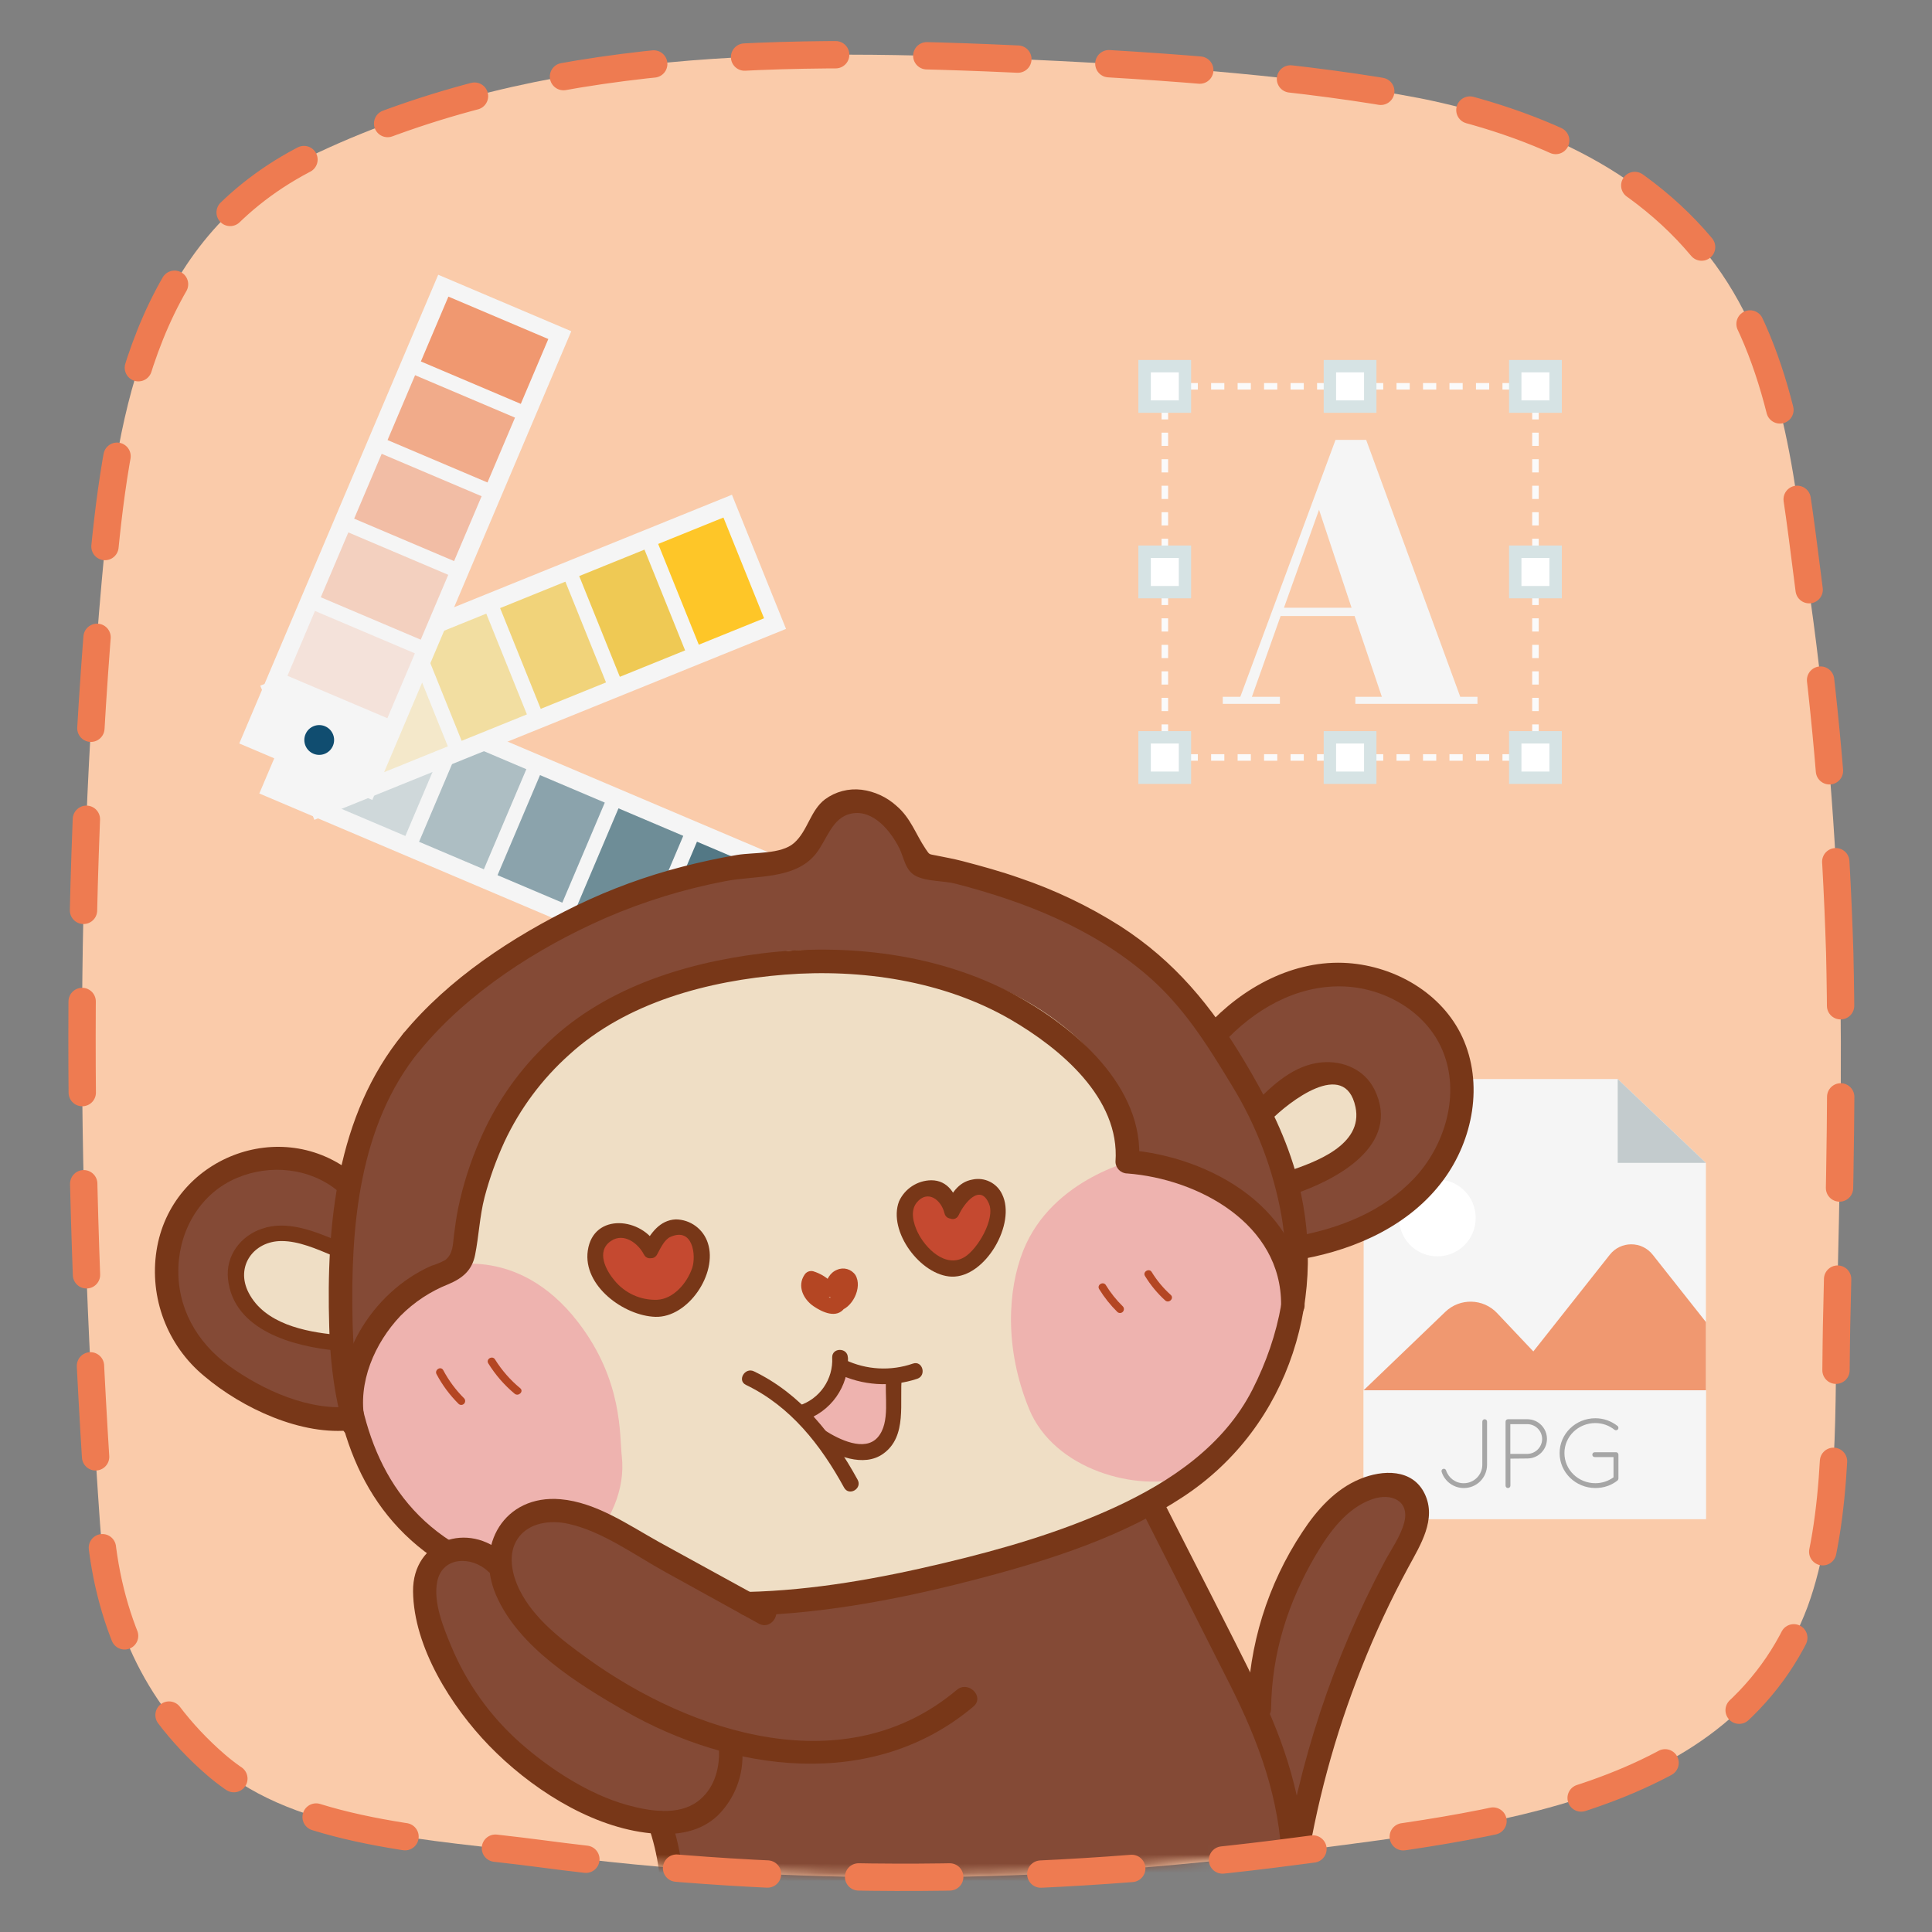 <svg width="212" height="212" viewBox="0 0 212 212" fill="none" xmlns="http://www.w3.org/2000/svg">
<rect x="0" y="0" width="212" height="212" fill="#808080" stroke="none"/>
<path d="M201.875 104.546C201.473 91.564 200.469 78.678 198.66 65.793C197.052 53.676 196.048 40.502 188.914 30.021C181.479 19.058 168.819 13.385 155.857 10.789C143.398 8.385 128.126 7.231 113.356 6.558C86.529 5.307 59.502 5.211 34.885 16.751C17.001 25.117 13.182 43.099 11.474 60.408C8.058 95.987 8.46 131.471 10.972 167.147C11.675 177.436 15.694 186.764 23.732 193.687C32.675 201.38 47.746 201.861 59.301 203.399C86.831 207.053 114.864 206.765 142.394 203.111C162.69 200.418 190.32 197.918 198.358 176.282C201.976 166.377 201.272 153.973 201.574 143.491C201.875 130.509 202.177 117.527 201.875 104.546Z" fill="#FACBAA"/>
<mask id="mask0_1675_139787" style="mask-type:alpha" maskUnits="userSpaceOnUse" x="9" y="6" width="193" height="200">
<path d="M201.875 104.548C201.473 91.588 200.469 78.725 198.66 65.862C197.052 53.766 196.048 40.615 188.914 30.151C181.479 19.208 168.819 13.544 155.857 10.952C143.398 8.552 128.126 7.4 113.356 6.728C86.529 5.48 59.502 5.384 34.885 16.904C17.001 25.256 13.182 43.207 11.474 60.486C8.058 96.004 8.46 131.426 10.972 167.041C11.675 177.312 15.694 186.624 23.732 193.535C32.675 201.215 47.746 201.695 59.301 203.231C86.831 206.879 114.864 206.591 142.394 202.943C162.69 200.255 190.32 197.759 198.358 176.16C201.976 166.273 201.272 153.889 201.574 143.426C201.875 130.466 202.177 117.507 201.875 104.548Z" fill="white"/>
</mask>
<g mask="url(#mask0_1675_139787)">
<path d="M86.023 94.25L79.817 108.871L28.456 87.069L34.662 72.448L86.023 94.25Z" fill="#F5F5F5"/>
<path d="M83.586 95.375L78.925 106.355L71.819 103.339L76.48 92.359L83.586 95.375Z" fill="#537885"/>
<path opacity="0.8" d="M74.973 91.719L70.312 102.699L63.206 99.682L67.867 88.702L74.973 91.719Z" fill="#537885"/>
<path opacity="0.6" d="M66.363 88.07L61.703 99.05L54.597 96.034L59.257 85.054L66.363 88.07Z" fill="#537885"/>
<path opacity="0.4" d="M57.754 84.406L53.093 95.386L45.987 92.37L50.648 81.39L57.754 84.406Z" fill="#537885"/>
<path opacity="0.2" d="M49.141 80.75L44.48 91.73L37.374 88.714L42.035 77.734L49.141 80.75Z" fill="#537885"/>
<g opacity="0.2">
<path opacity="0.2" d="M83.586 95.375L78.925 106.355L71.819 103.339L76.48 92.359L83.586 95.375Z" fill="#537885"/>
<path opacity="0.8" d="M74.973 91.719L70.312 102.699L63.206 99.682L67.867 88.702L74.973 91.719Z" fill="#537885"/>
<path opacity="0.6" d="M66.363 88.07L61.703 99.05L54.597 96.034L59.257 85.054L66.363 88.07Z" fill="#537885"/>
<path opacity="0.4" d="M57.754 84.406L53.093 95.386L45.987 92.37L50.648 81.39L57.754 84.406Z" fill="#537885"/>
<path opacity="0.2" d="M49.141 80.75L44.48 91.73L37.374 88.714L42.035 77.734L49.141 80.75Z" fill="#537885"/>
</g>
<path d="M34.639 82.168C34.126 81.951 33.889 81.362 34.107 80.849C34.324 80.336 34.913 80.097 35.425 80.315C35.938 80.532 36.175 81.121 35.958 81.634C35.74 82.147 35.151 82.386 34.639 82.168Z" fill="#263238"/>
<path d="M80.316 54.289L86.252 69.01L34.497 89.962L28.561 75.241L80.316 54.289Z" fill="#F5F5F5"/>
<path d="M79.383 56.789L83.84 67.844L76.68 70.743L72.222 59.688L79.383 56.789Z" fill="#FFC727"/>
<path opacity="0.8" d="M70.719 60.312L75.176 71.367L68.016 74.266L63.558 63.211L70.719 60.312Z" fill="#FFC727"/>
<path opacity="0.6" d="M62.039 63.828L66.497 74.883L59.336 77.782L54.879 66.727L62.039 63.828Z" fill="#FFC727"/>
<path opacity="0.4" d="M53.359 67.336L57.817 78.391L50.657 81.29L46.199 70.235L53.359 67.336Z" fill="#FFC727"/>
<path opacity="0.2" d="M44.684 70.844L49.141 81.899L41.981 84.797L37.523 73.743L44.684 70.844Z" fill="#FFC727"/>
<g opacity="0.1">
<path opacity="0.1" d="M79.383 56.789L83.84 67.844L76.68 70.743L72.222 59.688L79.383 56.789Z" fill="#537885"/>
<path opacity="0.8" d="M70.719 60.312L75.176 71.367L68.016 74.266L63.558 63.211L70.719 60.312Z" fill="#537885"/>
<path opacity="0.6" d="M62.039 63.828L66.497 74.883L59.336 77.782L54.879 66.727L62.039 63.828Z" fill="#537885"/>
<path opacity="0.4" d="M53.359 67.336L57.817 78.391L50.657 81.29L46.199 70.235L53.359 67.336Z" fill="#537885"/>
<path opacity="0.2" d="M44.684 70.844L49.141 81.899L41.981 84.797L37.523 73.743L44.684 70.844Z" fill="#537885"/>
</g>
<path d="M35.408 82.114C34.89 82.323 34.303 82.074 34.094 81.556C33.885 81.038 34.135 80.45 34.653 80.24C35.171 80.031 35.758 80.28 35.967 80.798C36.176 81.316 35.926 81.904 35.408 82.114Z" fill="#263238"/>
<path d="M62.686 36.346L48.086 30.148L26.254 81.581L40.855 87.779L62.686 36.346Z" fill="#F5F5F5"/>
<path d="M60.168 37.201L49.203 32.547L46.183 39.663L57.147 44.317L60.168 37.201Z" fill="#F09870"/>
<path opacity="0.8" d="M56.512 45.826L45.547 41.172L42.526 48.288L53.491 52.942L56.512 45.826Z" fill="#F09870"/>
<path opacity="0.6" d="M52.848 54.451L41.883 49.797L38.862 56.913L49.827 61.567L52.848 54.451Z" fill="#F09870"/>
<path opacity="0.4" d="M49.187 63.076L38.223 58.422L35.202 65.538L46.167 70.192L49.187 63.076Z" fill="#F09870"/>
<path opacity="0.2" d="M45.527 71.693L34.562 67.039L31.542 74.155L42.507 78.809L45.527 71.693Z" fill="#F09870"/>
<path d="M36.532 81.837C36.181 82.665 35.224 83.059 34.389 82.705C33.563 82.354 33.17 81.396 33.525 80.561C33.876 79.733 34.833 79.339 35.668 79.693C36.494 80.044 36.887 81.002 36.532 81.837Z" fill="#104D70"/>
<path d="M187.19 166.685H149.633V118.406H177.514L187.19 127.602V166.685Z" fill="#F5F5F5"/>
<path d="M187.19 152.555H149.633V166.685H187.19V152.555Z" fill="#F5F5F5"/>
<path d="M149.633 152.554L158.6 143.947C160.203 142.409 162.752 142.472 164.277 144.086L172.28 152.554H149.633Z" fill="#F09870"/>
<path d="M164.887 152.555L176.645 137.68C177.846 136.161 180.15 136.16 181.351 137.68L187.193 145.067V152.555H164.887Z" fill="#F09870"/>
<path d="M161.932 133.645C161.932 135.974 160.047 137.861 157.722 137.861C155.397 137.861 153.512 135.974 153.512 133.645C153.512 131.317 155.397 129.43 157.722 129.43C160.047 129.43 161.932 131.317 161.932 133.645Z" fill="white"/>
<path d="M177.512 118.406L187.188 127.602H177.512V118.406Z" fill="#C3CBCD"/>
<path d="M158.355 161.182C158.499 161.137 158.642 161.218 158.678 161.343C158.948 162.17 159.711 162.764 160.617 162.755C161.739 162.755 162.655 161.847 162.655 160.732V155.995C162.655 155.851 162.772 155.734 162.915 155.734C163.059 155.734 163.176 155.851 163.176 155.995V160.732C163.176 162.152 162.036 163.285 160.626 163.285C159.495 163.285 158.517 162.539 158.194 161.514C158.14 161.379 158.212 161.227 158.355 161.182Z" fill="#A6A6A6"/>
<path d="M165.207 155.995C165.207 155.851 165.324 155.734 165.467 155.734H165.503H167.604C168.789 155.734 169.749 156.705 169.749 157.892C169.749 159.078 168.789 160.04 167.604 160.04L165.737 160.058V163.024C165.737 163.168 165.62 163.285 165.467 163.285C165.324 163.285 165.207 163.168 165.207 163.024V155.995ZM167.595 159.537C168.492 159.528 169.219 158.791 169.219 157.901C169.219 157.002 168.483 156.274 167.595 156.274H165.728V159.537H167.595Z" fill="#A6A6A6"/>
<path d="M174.997 159.886C174.844 159.886 174.727 159.778 174.727 159.625C174.727 159.472 174.844 159.355 174.997 159.355H177.321H177.357C177.483 159.364 177.591 159.481 177.591 159.625V162.214V162.259C177.582 162.331 177.546 162.412 177.492 162.456C176.828 162.987 175.984 163.283 175.059 163.283C172.896 163.274 171.137 161.576 171.137 159.445C171.137 157.342 172.887 155.625 175.059 155.625C175.993 155.625 176.828 155.949 177.501 156.479C177.6 156.551 177.627 156.74 177.537 156.847C177.447 156.955 177.286 156.973 177.16 156.892C176.612 156.443 175.867 156.155 175.059 156.155C173.174 156.155 171.666 157.63 171.666 159.445C171.666 161.279 173.174 162.753 175.059 162.753C175.795 162.753 176.487 162.519 177.052 162.106V159.886H174.997Z" fill="#A6A6A6"/>
<path d="M168.843 83.469H167.766V82.75H168.125V82.391H168.843V83.469Z" fill="#EBEBEB"/>
<path d="M166.318 83.477H164.867V82.758H166.318V83.477ZM163.409 83.477H161.959V82.758H163.409V83.477ZM160.501 83.477H159.05V82.758H160.501V83.477ZM157.6 83.477H156.149V82.758H157.6V83.477ZM154.691 83.477H153.241V82.758H154.691V83.477ZM151.783 83.477H150.332V82.758H151.783V83.477ZM148.882 83.477H147.431V82.758H148.882V83.477ZM145.973 83.477H144.523V82.758H145.973V83.477ZM143.065 83.477H141.615V82.758H143.065V83.477ZM140.157 83.477H138.706V82.758H140.157V83.477ZM137.256 83.477H135.805V82.758H137.256V83.477ZM134.347 83.477H132.897V82.758H134.347V83.477ZM131.439 83.477H129.988V82.758H131.439V83.477Z" fill="#FAFAFA"/>
<path d="M128.538 83.469H127.461V82.391H128.179V82.75H128.538V83.469Z" fill="#EBEBEB"/>
<path d="M128.179 80.943H127.461V79.49H128.179V80.943ZM128.179 78.03H127.461V76.578H128.179V78.03ZM128.179 75.118H127.461V73.665H128.179V75.118ZM128.179 72.213H127.461V70.76H128.179V72.213ZM128.179 69.3H127.461V67.848H128.179V69.3ZM128.179 66.388H127.461V64.935H128.179V66.388ZM128.179 63.483H127.461V62.03H128.179V63.483ZM128.179 60.57H127.461V59.118H128.179V60.57ZM128.179 57.658H127.461V56.205H128.179V57.658ZM128.179 54.753H127.461V53.3H128.179V54.753ZM128.179 51.84H127.461V50.388H128.179V51.84ZM128.179 48.928H127.461V47.475H128.179V48.928ZM128.179 46.023H127.461V44.57H128.179V46.023Z" fill="#FAFAFA"/>
<path d="M128.179 43.11H127.461V42.031H128.538V42.75H128.179V43.11Z" fill="#EBEBEB"/>
<path d="M166.318 42.75H164.867V42.031H166.318V42.75ZM163.409 42.75H161.959V42.031H163.409V42.75ZM160.501 42.75H159.05V42.031H160.501V42.75ZM157.6 42.75H156.149V42.031H157.6V42.75ZM154.691 42.75H153.241V42.031H154.691V42.75ZM151.783 42.75H150.332V42.031H151.783V42.75ZM148.882 42.75H147.431V42.031H148.882V42.75ZM145.973 42.75H144.523V42.031H145.973V42.75ZM143.065 42.75H141.615V42.031H143.065V42.75ZM140.157 42.75H138.706V42.031H140.157V42.75ZM137.256 42.75H135.805V42.031H137.256V42.75ZM134.347 42.75H132.897V42.031H134.347V42.75ZM131.439 42.75H129.988V42.031H131.439V42.75Z" fill="#FAFAFA"/>
<path d="M168.843 43.11H168.125V42.75H167.766V42.031H168.843V43.11Z" fill="#EBEBEB"/>
<path d="M168.847 80.943H168.129V79.49H168.847V80.943ZM168.847 78.03H168.129V76.578H168.847V78.03ZM168.847 75.118H168.129V73.665H168.847V75.118ZM168.847 72.213H168.129V70.76H168.847V72.213ZM168.847 69.3H168.129V67.848H168.847V69.3ZM168.847 66.388H168.129V64.935H168.847V66.388ZM168.847 63.483H168.129V62.03H168.847V63.483ZM168.847 60.57H168.129V59.118H168.847V60.57ZM168.847 57.658H168.129V56.205H168.847V57.658ZM168.847 54.753H168.129V53.3H168.847V54.753ZM168.847 51.84H168.129V50.388H168.847V51.84ZM168.847 48.928H168.129V47.475H168.847V48.928ZM168.847 46.023H168.129V44.57H168.847V46.023Z" fill="#FAFAFA"/>
<path d="M125.781 85.163V81.086H129.851V85.163H125.781Z" fill="white" stroke="#D6E3E4"/>
<path d="M130.702 86.022H124.914V80.227H130.702V86.022ZM125.639 85.303H129.991V80.946H125.639V85.303Z" fill="#D6E3E4"/>
<path d="M125.781 64.803V60.727H129.851V64.803H125.781Z" fill="white" stroke="#D6E3E4"/>
<path d="M130.702 65.655H124.914V59.859H130.702V65.655ZM125.639 64.936H129.991V60.578H125.639V64.936Z" fill="#D6E3E4"/>
<path d="M125.781 44.436V40.359H129.851V44.436H125.781Z" fill="white" stroke="#D6E3E4"/>
<path d="M130.702 45.296H124.914V39.5H130.702V45.296ZM125.639 44.577H129.991V40.219H125.639V44.577Z" fill="#D6E3E4"/>
<path d="M166.449 85.163V81.086H170.519V85.163H166.449Z" fill="white" stroke="#D6E3E4"/>
<path d="M171.378 86.022H165.59V80.227H171.378V86.022ZM166.308 85.303H170.66V80.946H166.308V85.303Z" fill="#D6E3E4"/>
<path d="M166.449 64.803V60.727H170.519V64.803H166.449Z" fill="white" stroke="#D6E3E4"/>
<path d="M171.378 65.655H165.59V59.859H171.378V65.655ZM166.308 64.936H170.66V60.578H166.308V64.936Z" fill="#D6E3E4"/>
<path d="M166.449 44.436V40.359H170.519V44.436H166.449Z" fill="white" stroke="#D6E3E4"/>
<path d="M171.378 45.296H165.59V39.5H171.378V45.296ZM166.308 44.577H170.66V40.219H166.308V44.577Z" fill="#D6E3E4"/>
<path d="M146.109 44.436V40.359H150.179V44.436H146.109Z" fill="white" stroke="#D6E3E4"/>
<path d="M151.038 45.296H145.25V39.5H151.038V45.296ZM145.968 44.577H150.32V40.219H145.968V44.577Z" fill="#D6E3E4"/>
<path d="M146.109 85.163V81.086H150.179V85.163H146.109Z" fill="white" stroke="#D6E3E4"/>
<path d="M151.038 86.022H145.25V80.227H151.038V86.022ZM145.968 85.303H150.32V80.946H145.968V85.303Z" fill="#D6E3E4"/>
<path d="M148.639 67.595H140.524L137.371 76.462H140.445V77.238H134.176V76.462H136.1L146.549 48.266H149.91L160.236 76.462H162.125V77.238H148.725V76.462H151.633L148.639 67.595ZM140.89 66.689H148.308L144.739 55.938L140.89 66.689Z" fill="#F5F5F5"/>
<path d="M87.874 93.49C68.859 96.591 62.37 100.457 58.597 102.263C53.194 104.835 46.615 111.316 46.615 111.316C41.287 116.208 40.587 121.243 38.045 129.482C27.262 122.155 16.478 131.964 18.621 141.801C20.764 151.639 31.152 154.139 38.435 155.184C40.127 166.09 49.98 170.93 57.507 173.918C71.067 178.082 109.962 174.39 127.047 164.894C145.409 151.161 142.228 139.764 142.608 136.644C152.57 136.067 160.181 128.338 160.322 119.078C160.463 109.817 152.758 106.645 145.686 106.697C138.615 106.749 133.211 113.315 133.211 113.315C133.211 113.315 131.125 104.017 107.839 96.118C105.384 95.283 102.871 94.635 100.321 94.18C100.321 94.18 97.845 87.562 94.213 87.746C90.581 87.93 87.874 93.49 87.874 93.49Z" fill="#844A36"/>
<path d="M37.535 137.88C37.535 137.88 31.112 131.356 26.508 137.459C21.903 143.562 35.985 148.53 37.488 147.05C37.25 143.998 37.266 140.93 37.535 137.88Z" fill="#EFDEC5"/>
<path d="M138.302 122.065C138.302 122.065 142.465 116 147.018 118.122C151.571 120.245 149.762 124.613 147.958 126.253C146.154 127.894 140.952 129.203 140.952 129.203L138.302 122.065Z" fill="#EFDEC5"/>
<path d="M38.214 150.288C38.214 150.288 40.375 141.448 50.595 138.267C52.004 133.615 52.873 115.435 71.494 109.01C90.115 102.586 83.88 103.64 104.291 106.741C114.797 108.632 126.623 119.141 123.555 127.361C130.993 129.002 141.457 131.951 141.922 142.767C140.456 149.673 139.23 163.411 106.048 172.307C100.687 173.484 97.243 173.834 92.741 174.463C88.921 174.936 86.135 175.158 78.439 175.593C72.481 175.503 46.958 176.732 40.225 160.768C39.148 157.366 38.473 153.849 38.214 150.288Z" fill="#EFDEC5"/>
<path d="M48.355 139.112C48.355 139.112 56.644 136.223 63.462 145.12C68.376 151.53 67.968 157.491 68.231 159.807C69.067 167.182 61.3 174.518 55.366 173.043C48.83 171.19 38.131 167.12 39.804 146.831C40.748 142.87 48.355 139.112 48.355 139.112Z" fill="#EEB3AF"/>
<path d="M124.925 127.195C124.925 127.195 115.499 129.138 112.271 137.25C110.589 141.504 110.181 147.91 112.92 154.599C115.659 161.288 124.732 163.751 130.347 162.077C136.394 156.163 147.384 142.474 136.953 133.497C132.109 129.006 128.872 127.569 124.925 127.195Z" fill="#EEB3AF"/>
<path d="M46.845 174.764C46.845 174.764 48.179 194.146 72.415 200.386C74.083 205.042 73.157 204.019 73.575 206.345H141.654C142.469 204.466 143.171 201.668 143.345 199.624C145.887 189.39 149.923 176.509 153.847 170.477C157.77 164.445 155.515 159.235 146.578 165.433C137.641 171.63 138.708 189.211 138.708 189.211L126.303 165.305C126.303 165.305 102.209 175.001 83.513 175.795C77.109 174.651 56.261 157.297 55.067 171.228C51.416 169.177 47.31 168.846 46.845 174.764Z" fill="#844A36"/>
<path d="M92.072 149.578C92.072 149.578 91.578 152.972 88.416 154.49C90.112 157.293 90.911 158.333 90.911 158.333C90.911 158.333 96.423 160.616 97.362 157.213C97.91 155.068 98.135 152.853 98.03 150.642C98.03 150.642 93.73 150.353 92.072 149.578Z" fill="#EEB3AF"/>
<path d="M71.655 136.507C71.655 136.507 74.733 132.555 76.612 136.176C78.492 139.797 73.713 143.267 72.933 143.347C72.153 143.428 67.685 142.719 66.43 140.355C65.176 137.991 65.218 135.628 66.943 135.212C68.667 134.796 70.377 134.682 71.655 136.507Z" fill="#C54930"/>
<path d="M104.715 132.09C104.715 132.09 103.582 129.921 102.525 130.119C101.468 130.318 99.119 130.63 99.119 133.428C99.119 136.227 103.033 138.85 103.775 138.978C104.517 139.106 106.829 138.945 107.769 137.408C108.709 135.872 109.926 133.23 109.338 131.618C108.751 130.006 106.622 129.301 105.537 130.474C104.452 131.646 104.715 132.09 104.715 132.09Z" fill="#C54930"/>
<path d="M37.542 156.574C36.13 149.378 40.775 141.794 47.327 138.901C47.863 138.741 48.381 138.525 48.871 138.255C49.742 137.566 49.69 136.485 49.812 135.546C49.935 134.607 50.076 133.531 50.283 132.535C50.814 130.001 51.602 127.527 52.636 125.154C54.273 121.325 56.637 117.851 59.597 114.928C65.951 108.529 74.885 105.693 83.63 104.612C92.907 103.465 103.012 104.654 111.333 109.147C117.88 112.677 125.604 119.255 124.983 127.471L123.693 126.178C132.909 126.882 143.235 132.785 143.156 143.21C143.156 144.876 140.562 144.88 140.576 143.21C140.647 134.3 131.506 129.364 123.693 128.764C122.984 128.757 122.411 128.182 122.404 127.471C122.912 120.492 116.322 115.027 110.872 111.861C103.534 107.613 94.465 106.287 86.11 106.948C77.756 107.609 68.761 109.964 62.459 115.735C59.476 118.402 57.062 121.646 55.361 125.272C54.457 127.236 53.724 129.274 53.173 131.365C52.632 133.455 52.551 135.612 52.133 137.698C51.794 139.397 50.777 140.241 49.238 140.902C47.251 141.684 45.448 142.872 43.943 144.39C41.119 147.372 39.208 151.728 40.027 155.89C40.342 157.513 37.857 158.212 37.537 156.574H37.542Z" fill="#783718"/>
<path d="M48.176 171.356C39.233 165.575 36.409 155.783 36.127 145.589C35.788 134.396 36.903 122.409 44.236 113.438C45.291 112.15 47.107 113.99 46.062 115.269C39.332 123.499 38.461 134.716 38.687 144.952C38.894 154.357 41.111 163.725 49.475 169.124C50.887 170.02 49.578 172.262 48.176 171.356Z" fill="#783718"/>
<path d="M44.235 113.439C49.242 107.375 56.251 102.779 63.273 99.357C66.985 97.562 70.865 96.139 74.856 95.11C76.852 94.591 78.863 94.158 80.89 93.812C82.74 93.51 85.71 93.765 87.141 92.496C88.647 91.16 88.906 88.938 90.539 87.701C91.693 86.859 93.123 86.486 94.54 86.658C95.965 86.842 97.3 87.458 98.366 88.423C99.943 89.768 100.456 91.495 101.562 93.142C102.033 93.812 101.859 93.699 102.753 93.878C103.647 94.058 104.636 94.237 105.605 94.487C107.718 95.039 109.841 95.624 111.893 96.347C115.758 97.657 119.453 99.423 122.902 101.608C128.913 105.473 132.965 110.424 136.575 116.488C138.867 120.334 140.872 124.194 142.139 128.521C146.026 141.872 141.607 156.487 129.84 164.236C123.298 168.549 115.55 171.064 108.034 173.061C99.562 175.312 90.788 177.062 82.01 177.275C80.349 177.312 80.349 174.726 82.01 174.684C89.287 174.509 96.516 173.197 103.581 171.513C109.973 169.993 116.398 168.134 122.38 165.378C128.47 162.57 134.321 158.611 137.441 152.462C140.458 146.525 141.753 140.017 140.618 133.406C139.714 128.351 137.873 123.511 135.191 119.135C132.476 114.657 129.859 110.419 125.816 106.965C119.805 101.835 112.458 98.942 104.909 96.984C103.544 96.625 101.793 96.748 100.555 96.153C99.317 95.558 99.218 94.138 98.672 93.048C97.731 91.189 95.82 88.801 93.438 89.272C91.283 89.683 90.751 92.165 89.499 93.718C87.207 96.549 82.909 96.044 79.587 96.691C75.076 97.551 70.672 98.904 66.455 100.726C58.924 104.029 51.328 108.904 46.075 115.27C45.016 116.554 43.199 114.713 44.249 113.439H44.235Z" fill="#783718"/>
<path d="M37.044 130.663C33.975 128.148 29.635 127.723 26.02 129.247C22.081 130.889 19.742 134.806 19.577 139.011C19.403 143.452 21.568 147.279 25.122 149.865C28.845 152.56 34.031 154.9 38.672 154.329C40.319 154.131 40.305 156.717 38.672 156.92C33.123 157.6 26.576 154.532 22.401 150.993C18.355 147.648 16.37 142.412 17.177 137.218C18.758 127.048 30.887 122.305 38.865 128.855C40.155 129.912 38.319 131.734 37.044 130.686V130.663Z" fill="#783718"/>
<path d="M90.204 142.118C89.826 141.682 89.338 141.356 88.792 141.174L89.757 140.778C89.286 141.476 90.303 142.005 90.816 142.259C91.169 142.434 91.216 142.594 91.4 142.325C91.502 142.13 91.566 141.917 91.588 141.698C91.917 141.924 92.087 141.792 92.096 141.292H90.444C90.675 140.494 91.018 139.659 91.856 139.333C92.575 139.018 93.415 139.257 93.861 139.905C94.689 141.264 93.499 143.633 91.978 143.864C90.896 144.029 90.43 142.373 91.508 142.207C92.054 142.122 92.129 141.736 92.298 141.264C92.346 141.131 92.515 140.792 92.411 140.985C92.271 141.223 92.164 141.479 92.091 141.745C91.983 142.112 91.647 142.364 91.265 142.364C90.884 142.364 90.547 142.112 90.439 141.745C90.162 140.608 91.381 139.796 92.393 140.216C93.72 140.759 93.334 142.609 92.684 143.519C91.818 144.746 90.228 143.991 89.253 143.321C88.152 142.561 87.451 141.122 88.274 139.89C88.474 139.56 88.867 139.401 89.239 139.499C90.074 139.755 90.825 140.231 91.414 140.877C92.162 141.688 90.943 142.906 90.204 142.089V142.118Z" fill="#B44623"/>
<path d="M36.456 137.762C34.738 137.049 32.78 136.176 30.888 136.181C27.824 136.181 25.8 138.97 27.278 141.844C29.024 145.241 33.425 146.138 36.889 146.468C37.986 146.572 37.995 148.299 36.889 148.196C32.22 147.747 25.621 146.006 25.018 140.343C24.745 137.804 26.384 135.624 28.741 134.831C31.467 133.887 34.39 135.058 36.912 136.11C37.92 136.53 37.477 138.2 36.442 137.771L36.456 137.762Z" fill="#783718"/>
<path d="M132.362 112.687C136.292 108.374 141.954 105.255 147.927 105.679C153.104 106.052 158.225 108.983 160.461 113.796C162.814 118.902 161.647 125.075 158.371 129.497C154.732 134.409 148.896 137.047 143.032 138.128C141.408 138.43 140.711 135.938 142.344 135.636C147.108 134.754 151.758 132.909 155.161 129.317C158.564 125.726 160.286 120.03 158.295 115.278C156.488 110.955 151.828 108.341 147.258 108.237C142.152 108.124 137.544 110.833 134.183 114.514C133.063 115.745 131.241 113.914 132.362 112.687Z" fill="#783718"/>
<path d="M137.625 121.105C139.677 119.034 141.974 116.858 145.024 116.575C147.377 116.363 149.731 117.349 150.832 119.572C153.807 125.707 146.554 129.51 141.955 131.044C140.374 131.572 139.696 129.076 141.268 128.547C144.238 127.556 149.623 125.669 148.738 121.469C147.585 116.032 141.339 120.997 139.451 122.913C138.279 124.097 136.453 122.271 137.625 121.087V121.105Z" fill="#783718"/>
<path d="M54.32 149.172C55.065 150.368 55.998 151.434 57.083 152.329C57.507 152.683 56.899 153.273 56.476 152.938C55.339 151.991 54.361 150.866 53.581 149.606C53.289 149.135 54.028 148.7 54.32 149.172Z" fill="#B44623"/>
<path d="M48.644 150.361C49.245 151.491 50.011 152.525 50.917 153.428C51.085 153.596 51.085 153.869 50.917 154.037C50.75 154.205 50.478 154.205 50.31 154.037C49.351 153.083 48.54 151.99 47.905 150.795C47.641 150.323 48.376 149.851 48.644 150.361Z" fill="#B44623"/>
<path d="M126.38 139.584C126.951 140.516 127.654 141.36 128.466 142.09C128.875 142.463 128.268 143.067 127.858 142.699C126.996 141.916 126.25 141.013 125.642 140.018C125.35 139.547 126.112 139.117 126.38 139.584Z" fill="#B44623"/>
<path d="M121.335 141C121.864 141.861 122.496 142.653 123.218 143.36C123.37 143.529 123.364 143.788 123.204 143.95C123.044 144.112 122.785 144.12 122.615 143.969C121.85 143.216 121.178 142.373 120.615 141.458C120.323 140.986 121.062 140.552 121.354 141.024L121.335 141Z" fill="#B44623"/>
<path d="M83.241 178.15L72.985 172.487C69.662 170.656 66.08 168.018 62.338 167.202C60.404 166.782 58.041 167.055 56.831 168.806C55.673 170.486 56.158 172.732 57.01 174.469C58.601 177.655 61.656 179.967 64.475 181.996C75.955 190.259 92.833 195.682 104.99 185.432C106.256 184.365 108.087 186.187 106.816 187.258C95.756 196.592 80.271 194.459 68.546 187.73C63.369 184.752 56.888 180.741 54.426 175.017C52.096 169.594 55.335 163.979 61.51 164.512C65.421 164.852 68.97 167.343 72.312 169.203L84.558 175.927C86.013 176.73 84.714 178.962 83.259 178.159L83.241 178.15Z" fill="#783718"/>
<path d="M81.458 192.116C81.625 194.778 80.629 197.381 78.728 199.247C76.553 201.281 73.607 201.465 70.792 201.097C64.438 200.257 58.051 196.075 53.651 191.531C49.542 187.284 45.39 180.748 45.325 174.627C45.263 168.964 51.443 166.878 55.368 170.588C56.573 171.734 54.747 173.561 53.542 172.419C51.791 170.757 48.53 170.739 47.974 173.57C47.532 175.826 48.638 178.535 49.49 180.587C51.189 184.692 53.804 188.352 57.133 191.286C60.391 194.15 64.612 196.892 68.811 198.062C71.221 198.732 74.398 199.27 76.544 197.68C78.299 196.387 78.963 194.221 78.897 192.116C78.827 190.45 81.411 190.455 81.477 192.116H81.458Z" fill="#783718"/>
<path d="M127.831 165.068C131.22 171.764 134.684 178.428 138.002 185.162C141.005 191.264 143.02 197.63 143.245 204.473C143.293 206.139 140.713 206.139 140.661 204.473C140.45 197.432 138.12 191.118 134.985 184.898C131.851 178.678 128.73 172.548 125.6 166.375C124.852 164.893 127.078 163.582 127.831 165.068Z" fill="#783718"/>
<path d="M73.619 199.624C74.229 201.43 74.65 203.294 74.875 205.188C75.04 206.844 72.461 206.835 72.296 205.188C72.074 203.527 71.683 201.894 71.129 200.313C70.63 198.723 73.12 198.043 73.619 199.629V199.624Z" fill="#783718"/>
<path d="M136.898 187.47C137.013 180.578 139.095 173.863 142.899 168.122C144.481 165.701 146.523 163.403 149.239 162.289C151.71 161.26 155.005 161.137 156.337 163.922C157.669 166.706 155.866 169.523 154.544 171.968C152.609 175.54 150.891 179.226 149.399 183.006C146.449 190.421 144.364 198.154 143.186 206.049C142.942 207.692 140.457 206.993 140.697 205.36C142.482 193.476 146.281 181.984 151.927 171.383C152.642 170.033 153.654 168.641 154.068 167.135C154.751 164.672 152.656 163.775 150.562 164.512C147.738 165.507 145.855 168.15 144.387 170.618C141.323 175.847 139.553 181.397 139.478 187.475C139.478 189.136 136.875 189.141 136.898 187.475V187.47Z" fill="#783718"/>
<path d="M93.049 148.957C93.176 152.122 91.157 154.974 88.135 155.899C87.072 156.219 86.62 154.554 87.665 154.237C89.942 153.521 91.446 151.347 91.317 148.957C91.289 147.848 93.011 147.848 93.035 148.957H93.049Z" fill="#783718"/>
<path d="M92.75 149.224C95.081 150.325 97.75 150.469 100.186 149.625C101.24 149.276 101.692 150.942 100.657 151.291C97.772 152.254 94.626 152.046 91.893 150.711C90.895 150.239 91.766 148.752 92.764 149.224H92.75Z" fill="#783718"/>
<path d="M82.726 150.475C87.866 152.953 91.415 157.455 94.107 162.372C94.644 163.344 93.166 164.217 92.625 163.241C90.059 158.559 86.755 154.326 81.856 151.967C80.858 151.495 81.733 149.999 82.726 150.475Z" fill="#783718"/>
<path d="M98.965 151.031C98.659 153.82 99.614 157.6 96.908 159.525C94.757 161.059 91.669 159.742 89.693 158.478C88.751 157.883 89.627 156.387 90.563 156.991C92.046 157.935 94.875 159.351 96.31 157.722C97.746 156.094 97.016 153.088 97.252 151.026C97.374 149.936 99.097 149.922 98.974 151.026L98.965 151.031Z" fill="#783718"/>
<path d="M70.645 136.759C71.37 135.343 72.401 133.88 74.152 133.805C75.76 133.819 77.179 134.865 77.672 136.4C78.778 139.751 75.502 144.607 71.916 144.498C68.48 144.394 63.943 141.1 64.498 137.235C65.11 132.988 70.528 133.597 72.132 136.764C72.631 137.755 71.149 138.628 70.645 137.637C70.047 136.462 68.466 135.216 67.049 136.169C65.331 137.316 66.55 139.472 67.416 140.492C68.563 141.906 70.307 142.697 72.123 142.625C73.893 142.535 75.394 140.808 75.959 139.123C76.401 137.811 76.058 134.583 73.53 135.744C72.895 136.037 72.429 137.056 72.118 137.632C71.61 138.618 70.127 137.745 70.631 136.759H70.645Z" fill="#783718"/>
<path d="M103.722 132.437C104.353 131.059 105.106 129.71 106.72 129.431C108.04 129.15 109.38 129.814 109.958 131.036C111.554 134.25 108.118 140.205 104.428 140.087C101.039 139.979 97.391 135.113 98.653 131.819C99.288 130.431 100.664 129.533 102.188 129.512C104.028 129.512 104.903 131.036 105.294 132.645C105.558 133.721 103.882 134.184 103.633 133.117C103.27 131.626 101.778 130.522 100.601 131.947C99.839 132.867 100.239 134.264 100.686 135.198C101.519 136.94 103.736 139.2 105.831 137.945C107.271 137.081 109.224 133.764 108.527 132.098C107.558 129.776 105.783 132.06 105.205 133.32C104.734 134.33 103.265 133.457 103.722 132.452V132.437Z" fill="#783718"/>
</g>
<path d="M201.875 104.546C201.473 91.564 200.469 78.678 198.66 65.793C197.052 53.676 196.048 40.502 188.914 30.021C181.479 19.058 168.819 13.385 155.857 10.789C143.398 8.385 128.126 7.231 113.356 6.558C86.529 5.307 59.502 5.211 34.885 16.751C17.001 25.117 13.182 43.099 11.474 60.408C8.058 95.987 8.46 131.471 10.972 167.147C11.675 177.436 15.694 186.764 23.732 193.687C32.675 201.38 47.746 201.861 59.301 203.399C86.831 207.053 114.864 206.765 142.394 203.111C162.69 200.418 190.32 197.918 198.358 176.282C201.976 166.377 201.272 153.973 201.574 143.491C201.875 130.509 202.177 117.527 201.875 104.546Z" stroke="#EE7B51" stroke-width="3" stroke-linecap="round" stroke-linejoin="round" stroke-dasharray="10 10"/>
</svg>
